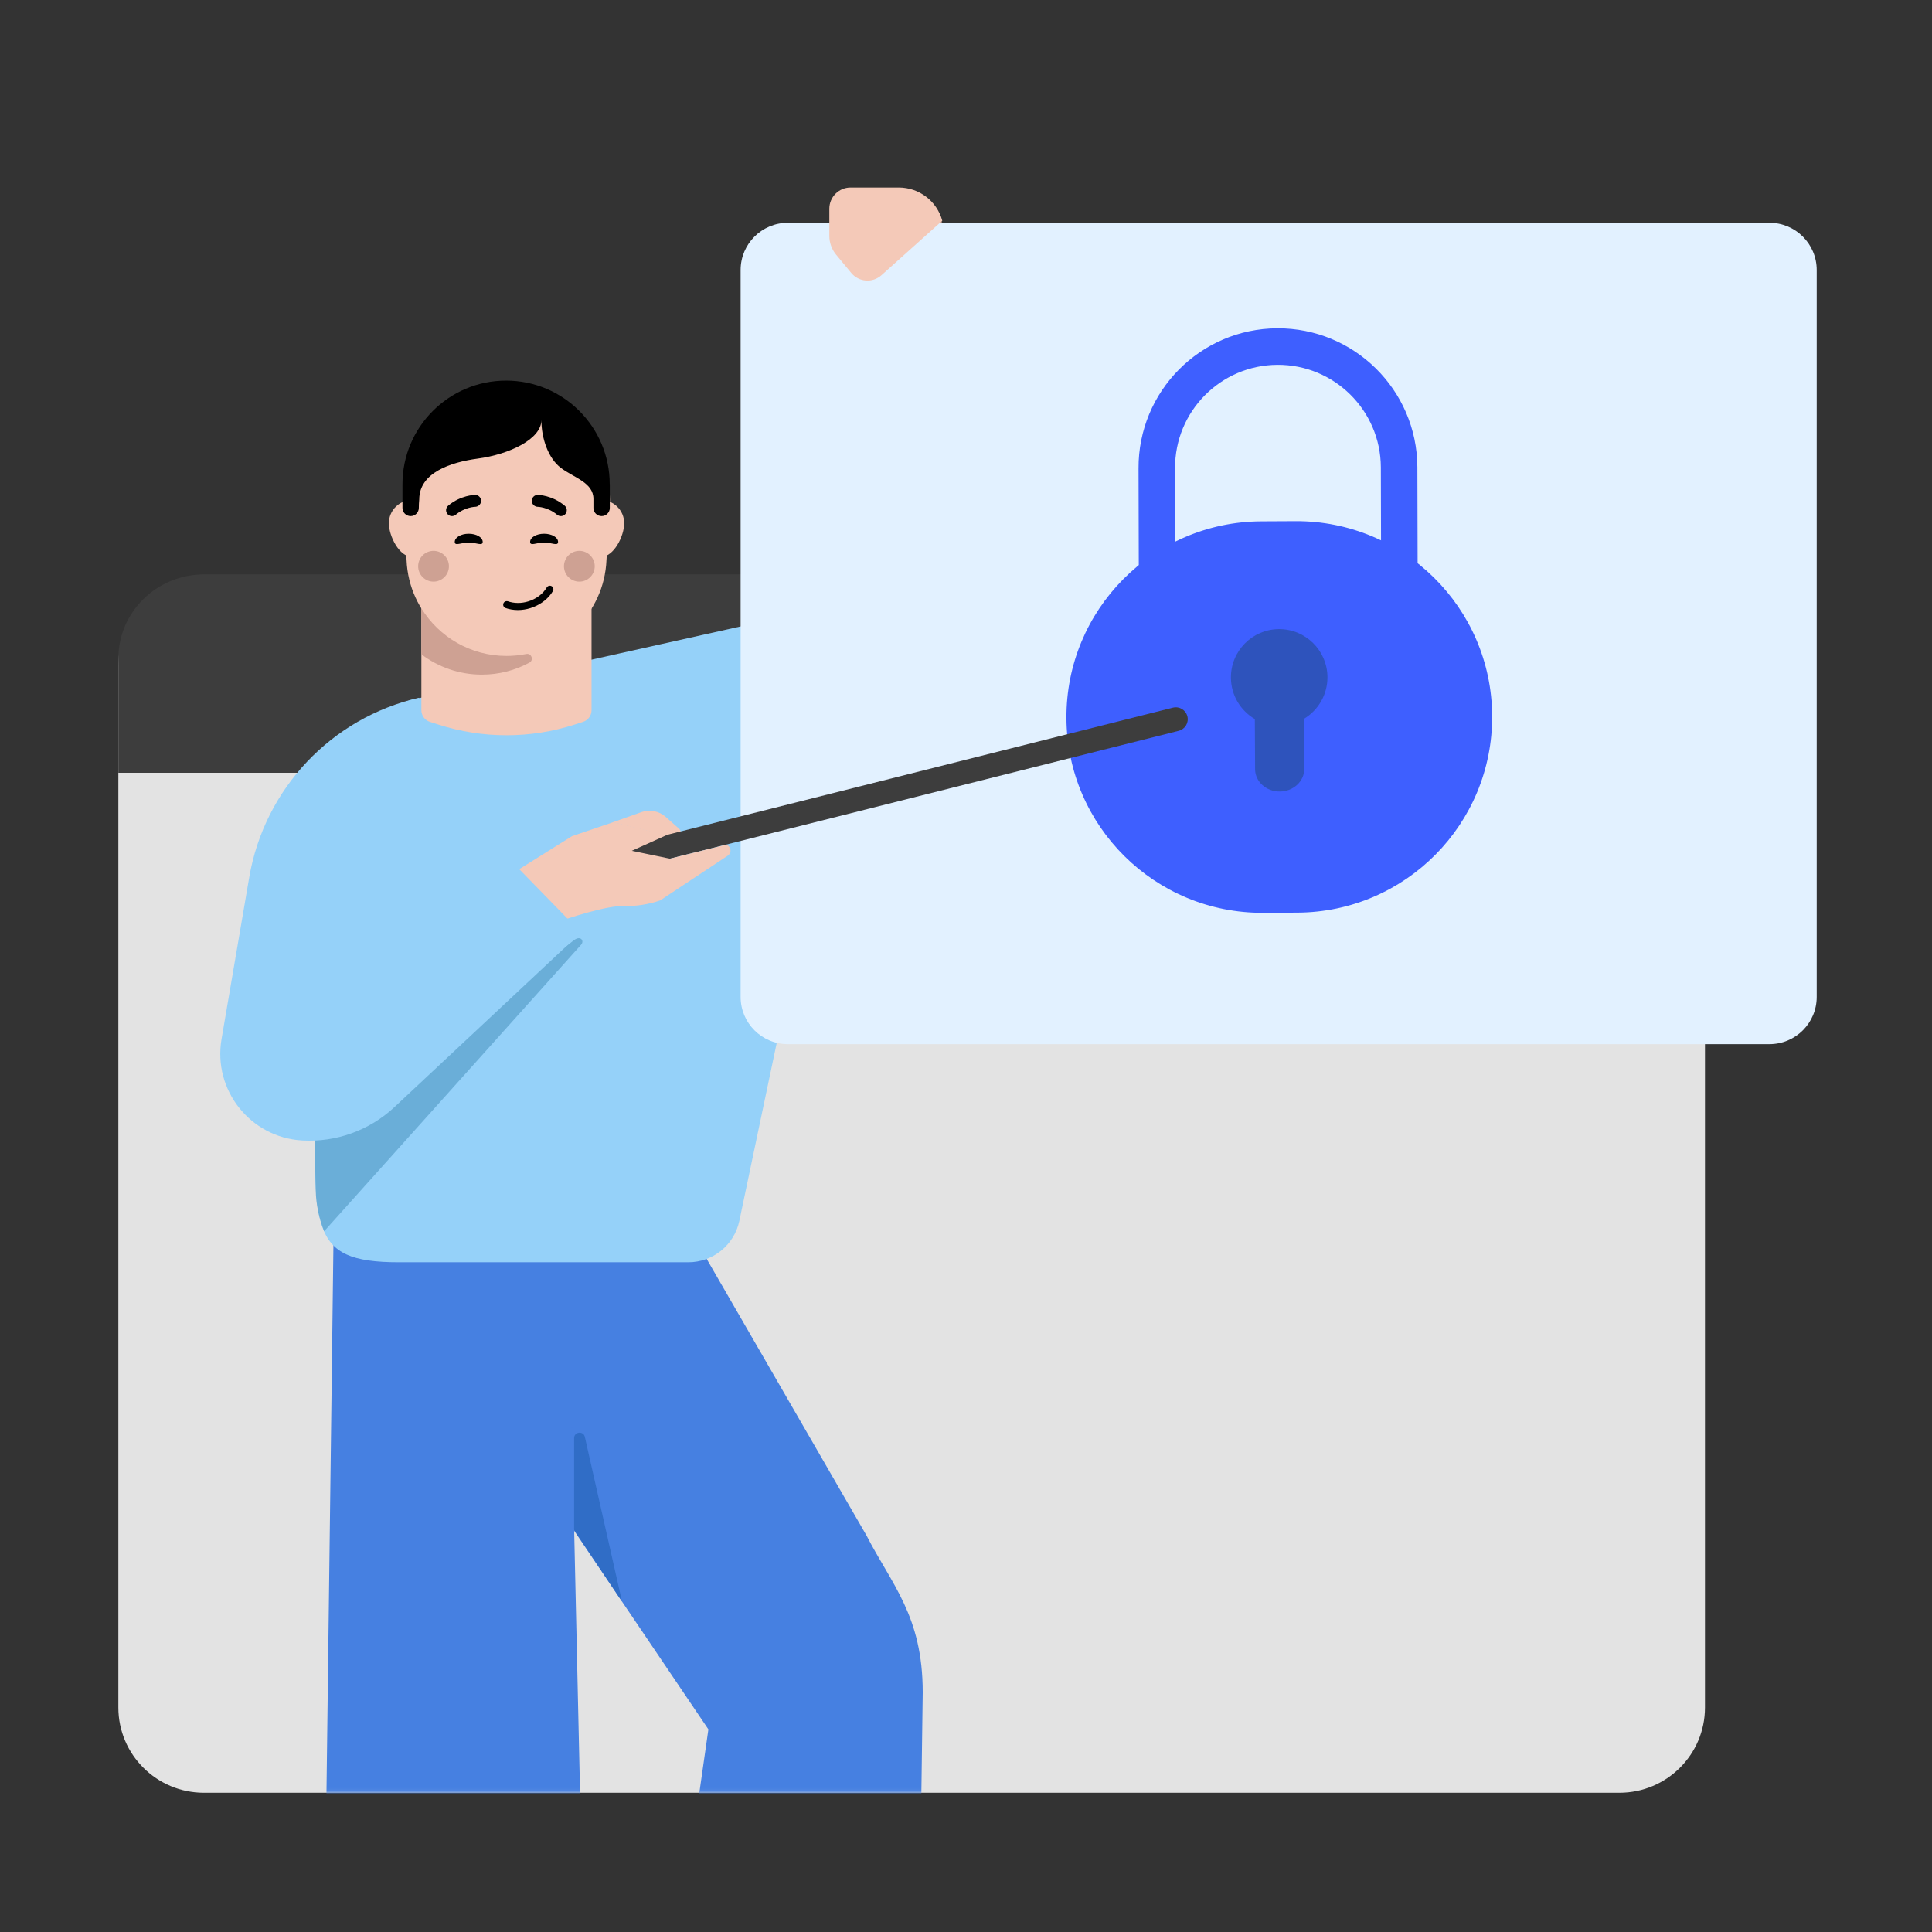 <svg width="555" height="555" viewBox="0 0 555 555" fill="none" xmlns="http://www.w3.org/2000/svg">
<rect x="0" y="0" width="555" height="555" fill="#333333" stroke="none"/>
<g clip-path="url(#clip0_1185_6472)">
<path d="M34 191.224C34 177.693 45.009 166.725 58.59 166.725H465.194C478.775 166.725 489.784 177.693 489.784 191.224V490.501C489.784 504.032 478.775 515 465.194 515H58.59C45.009 515 34 504.032 34 490.501V191.224Z" fill="#E3E3E3"/>
<path d="M34 189.184C34 175.828 45.03 165 58.636 165H465.364C478.97 165 490 175.828 490 189.184V222H34V189.184Z" fill="#3D3D3D"/>
<mask id="mask0_1185_6472" style="mask-type:alpha" maskUnits="userSpaceOnUse" x="35" y="10" width="517" height="505">
<path d="M35.07 34.499C35.07 20.969 46.08 10 59.66 10H526.715C540.295 10 551.305 20.969 551.305 34.499V490.425C551.305 503.955 540.295 514.924 526.715 514.924H59.66C46.08 514.924 35.07 503.955 35.07 490.425V34.499Z" fill="#E3E3E3"/>
</mask>
<g mask="url(#mask0_1185_6472)">
<path d="M265.068 486.162L263.291 617.818C261.683 625.744 255.357 631.866 247.377 633.207H203.496C193.061 633.207 183.897 624.827 186.821 613.498L203.496 496.79L161.571 434.756L130.541 408.897L121.869 393.905L183.748 328.318L248.923 441.104C256.146 455.189 265.068 464.179 265.068 486.162Z" fill="#4680E1"/>
<path d="M95.991 341.183L92.508 615.728C91.824 626.968 100.754 636.458 112.021 636.458H149.359C160.155 636.458 168.907 627.706 168.907 616.91L162.737 341.183" fill="#4680E1"/>
<path d="M178.682 460.065L164.924 439.525V413.127C164.924 411.217 167.697 410.968 168.025 412.861L178.682 460.065Z" fill="#306DC6"/>
<path d="M242.041 66.377C241.855 67.594 242.562 68.718 243.663 69.124L242.286 74.502V86.776L275.828 95.515L270.449 63.288C269.939 60.232 267.295 57.993 264.198 57.993L250.249 57.993C247.076 57.993 244.392 60.34 243.968 63.484L243.862 64.267H244.649C243.397 64.267 242.238 65.137 242.041 66.377Z" fill="#CEA193"/>
<path d="M98.723 362.607H197.729C204.818 362.607 210.942 357.642 212.391 350.698L230.647 263.786L262.135 242.701C286.089 226.667 297.1 197.11 289.479 169.312L264.385 77.735C263.902 75.987 262.521 74.625 260.773 74.162L232.8 66.879V175.484L120.399 200.539C116.255 201.37 112.315 203.022 108.808 205.398L92.89 216.177C79.909 224.967 91.981 239.59 91.981 252.138L90.622 310.188C90.554 310.362 90.487 310.545 90.419 310.71C90.622 352.498 87.817 362.607 114.64 362.607" fill="#95D1F9"/>
<path d="M212.753 77.572C212.753 70.075 218.83 63.998 226.326 63.998L508.31 63.998C515.806 63.998 521.883 70.075 521.883 77.572V286.373C521.883 293.87 515.806 299.947 508.31 299.947H226.327C218.83 299.947 212.753 293.87 212.753 286.373V77.572Z" fill="#E2F1FF"/>
<path d="M306.353 206.29C306.188 175.236 331.229 149.928 362.283 149.763L372.119 149.711C403.173 149.546 428.481 174.587 428.646 205.641C428.811 236.695 403.77 262.003 372.716 262.168L362.879 262.22C331.825 262.385 306.517 237.344 306.353 206.29Z" fill="#3E5FFF"/>
<path fill-rule="evenodd" clip-rule="evenodd" d="M366.958 104.805C350.634 104.892 337.471 118.195 337.558 134.52L337.644 168.291L327.151 168.347L327.065 134.575C326.947 112.456 344.783 94.43 366.902 94.312C389.022 94.195 407.048 112.031 407.165 134.15L407.251 167.922L396.758 167.978L396.672 134.206C396.586 117.882 383.282 104.719 366.958 104.805Z" fill="#3E5FFF"/>
<path d="M374.588 206.488C378.651 204.052 381.36 199.595 381.333 194.515C381.293 186.858 375.053 180.684 367.396 180.724C359.739 180.765 353.565 187.005 353.605 194.662C353.632 199.74 356.386 204.166 360.472 206.56L360.548 220.996C360.567 224.527 363.76 227.4 367.64 227.379C371.521 227.358 374.683 224.452 374.664 220.921L374.588 206.488Z" fill="#2E53BC"/>
<path d="M270.688 63.4C269.144 57.762 264.029 53.866 258.179 53.866H244.339C240.978 53.866 238.24 56.592 238.24 59.953V67.756C238.24 69.723 238.925 71.627 240.182 73.146L244.55 78.422C246.729 81.049 250.649 81.347 253.201 79.07L270.688 63.4Z" fill="#F4C9B8"/>
<path d="M176.063 236.205L184.851 238.372L193.68 240.608C195.205 240.986 196.205 239.076 195.039 238.038L191.243 234.676C189.339 232.987 186.668 232.454 184.271 233.292L176.085 236.2L176.063 236.205Z" fill="#F4C9B8"/>
<path d="M181.795 249.358L338.599 209.936C340.437 209.471 341.554 207.627 341.098 205.784C340.639 203.956 338.789 202.83 336.947 203.286L180.143 242.708C178.306 243.172 177.189 245.017 177.644 246.859C178.103 248.688 179.953 249.813 181.79 249.349L181.795 249.358Z" fill="#3D3D3D"/>
<path d="M208.934 245.902C210.565 244.879 209.765 242.756 208.45 242.695L192.415 246.67L181.5 244.408L191.529 239.885L176.179 236.174L164.319 240.197L144.311 252.721L159.331 265.116C163.494 263.67 174.162 260.143 179.105 260.278C182.703 260.376 186.281 259.818 189.671 258.647L208.927 245.894" fill="#F4C9B8"/>
<path d="M90.349 327.143L165 270C166.913 268.652 167.907 270.404 166.899 271.426L93.123 353.699C91.619 349.975 90.8 346.009 90.704 341.994L90.349 327.143Z" fill="#6AAED8"/>
<path d="M166.901 267.871L113.332 318.014C106.167 324.721 96.563 328.192 86.766 327.615C71.921 326.741 61.132 313.157 63.642 298.499L71.597 252.033C75.957 226.569 95.193 206.22 120.372 200.436L128.694 223.213C130.809 229.002 134.128 234.276 138.431 238.688L166.901 267.871Z" fill="#95D1F9"/>
<path d="M121.047 150.131V204.018C121.047 205.535 122.023 206.887 123.472 207.351L125.925 208.143C138.655 212.238 152.352 212.238 165.073 208.143L167.507 207.36C168.956 206.897 169.931 205.544 169.931 204.028V150.141H121.038L121.047 150.131Z" fill="#F4C9B8"/>
<path d="M166.019 150.304C166.019 146.634 168.994 143.658 172.664 143.658C176.335 143.658 179.31 146.634 179.31 150.304C179.31 153.974 176.335 159.972 172.664 159.972C168.994 159.972 166.019 153.974 166.019 150.304Z" fill="#F4C9B8"/>
<path d="M111.713 150.304C111.713 146.634 114.688 143.658 118.358 143.658C122.028 143.658 125.003 146.634 125.003 150.304C125.003 153.974 122.028 159.972 118.358 159.972C114.688 159.972 111.713 153.974 111.713 150.304Z" fill="#F4C9B8"/>
<path d="M145.506 188.437C160.932 188.437 173.604 176.257 174.222 160.851L175.198 145.261C175.874 128.397 162.38 114.353 145.506 114.353C128.632 114.353 115.138 128.397 115.815 145.261L116.79 160.851C117.408 176.267 130.081 188.437 145.506 188.437Z" fill="#F4C9B8"/>
<path d="M121.051 174.771V187.955C125.88 191.625 131.907 193.799 138.427 193.799C143.372 193.799 148.028 192.552 152.094 190.341C153.418 189.626 152.664 187.578 151.187 187.868C149.351 188.235 147.449 188.428 145.507 188.428C135.191 188.428 126.112 182.981 121.051 174.761" fill="#CEA193"/>
<path d="M166.428 167.084C168.869 167.084 170.848 165.105 170.848 162.664C170.848 160.222 168.869 158.243 166.428 158.243C163.986 158.243 162.007 160.222 162.007 162.664C162.007 165.105 163.986 167.084 166.428 167.084Z" fill="#CEA193"/>
<path d="M124.542 167.084C126.983 167.084 128.963 165.105 128.963 162.664C128.963 160.222 126.983 158.243 124.542 158.243C122.101 158.243 120.122 160.222 120.122 162.664C120.122 165.105 122.101 167.084 124.542 167.084Z" fill="#CEA193"/>
<path d="M138.663 155.67C138.663 156.966 136.867 155.856 134.65 155.856C132.434 155.856 130.637 156.966 130.637 155.67C130.637 154.374 132.434 153.323 134.65 153.323C136.867 153.323 138.663 154.374 138.663 155.67Z" fill="black"/>
<path d="M160.312 155.67C160.312 156.966 158.516 155.856 156.299 155.856C154.083 155.856 152.286 156.966 152.286 155.67C152.286 154.374 154.083 153.323 156.299 153.323C158.516 153.323 160.312 154.374 160.312 155.67Z" fill="black"/>
<path d="M137.529 145.223C137.943 144.902 138.206 144.405 138.2 143.851C138.189 142.928 137.435 142.169 136.501 142.175C136.319 142.176 132.378 142.227 128.758 145.258C128.034 145.86 127.94 146.916 128.542 147.652C129.143 148.37 130.212 148.464 130.936 147.862C133.581 145.638 136.487 145.591 136.524 145.591C136.898 145.585 137.243 145.427 137.529 145.223Z" fill="black"/>
<path d="M153.435 145.223C153.021 144.902 152.758 144.405 152.764 143.851C152.775 142.928 153.529 142.169 154.463 142.175C154.645 142.176 158.586 142.227 162.206 145.258C162.93 145.86 163.024 146.916 162.422 147.652C161.821 148.37 160.752 148.464 160.028 147.862C157.383 145.638 154.476 145.591 154.44 145.591C154.066 145.585 153.721 145.427 153.435 145.223Z" fill="black"/>
<path d="M145.907 172.731C145.326 172.576 144.784 172.86 144.607 173.363C144.418 173.886 144.702 174.476 145.227 174.659C145.471 174.743 145.721 174.822 145.97 174.888C150.747 176.168 156.39 173.926 158.835 169.787C158.97 169.552 159.008 169.277 158.94 169.011C158.872 168.745 158.707 168.526 158.467 168.383C158.39 168.332 158.307 168.304 158.211 168.278C157.766 168.159 157.297 168.353 157.063 168.75C155.067 172.139 150.43 173.968 146.487 172.911C146.29 172.858 146.087 172.804 145.897 172.723L145.894 172.734L145.907 172.731Z" fill="black"/>
<path d="M175.175 145.916V139.097H175.152C175.152 122.673 161.823 109.338 145.387 109.338C128.951 109.338 115.616 122.673 115.616 139.097V145.899C115.616 147.19 116.661 148.258 117.963 148.258C119.265 148.258 120.316 147.19 120.316 145.899C120.316 145.105 120.356 144.294 120.436 143.478C120.436 135.763 129.538 132.775 137.185 131.753C146.372 130.525 155.521 126.11 155.521 120.697C155.521 125.963 157.524 131.718 161.149 134.432C164.903 137.243 170.475 138.633 170.475 143.323V145.916C170.475 147.213 171.526 148.258 172.822 148.258C174.119 148.258 175.175 147.213 175.175 145.916Z" fill="black"/>
</g>
</g>
<defs>
<clipPath id="clip0_1185_6472">
<rect width="555" height="555" fill="white"/>
</clipPath>
</defs>
</svg>
